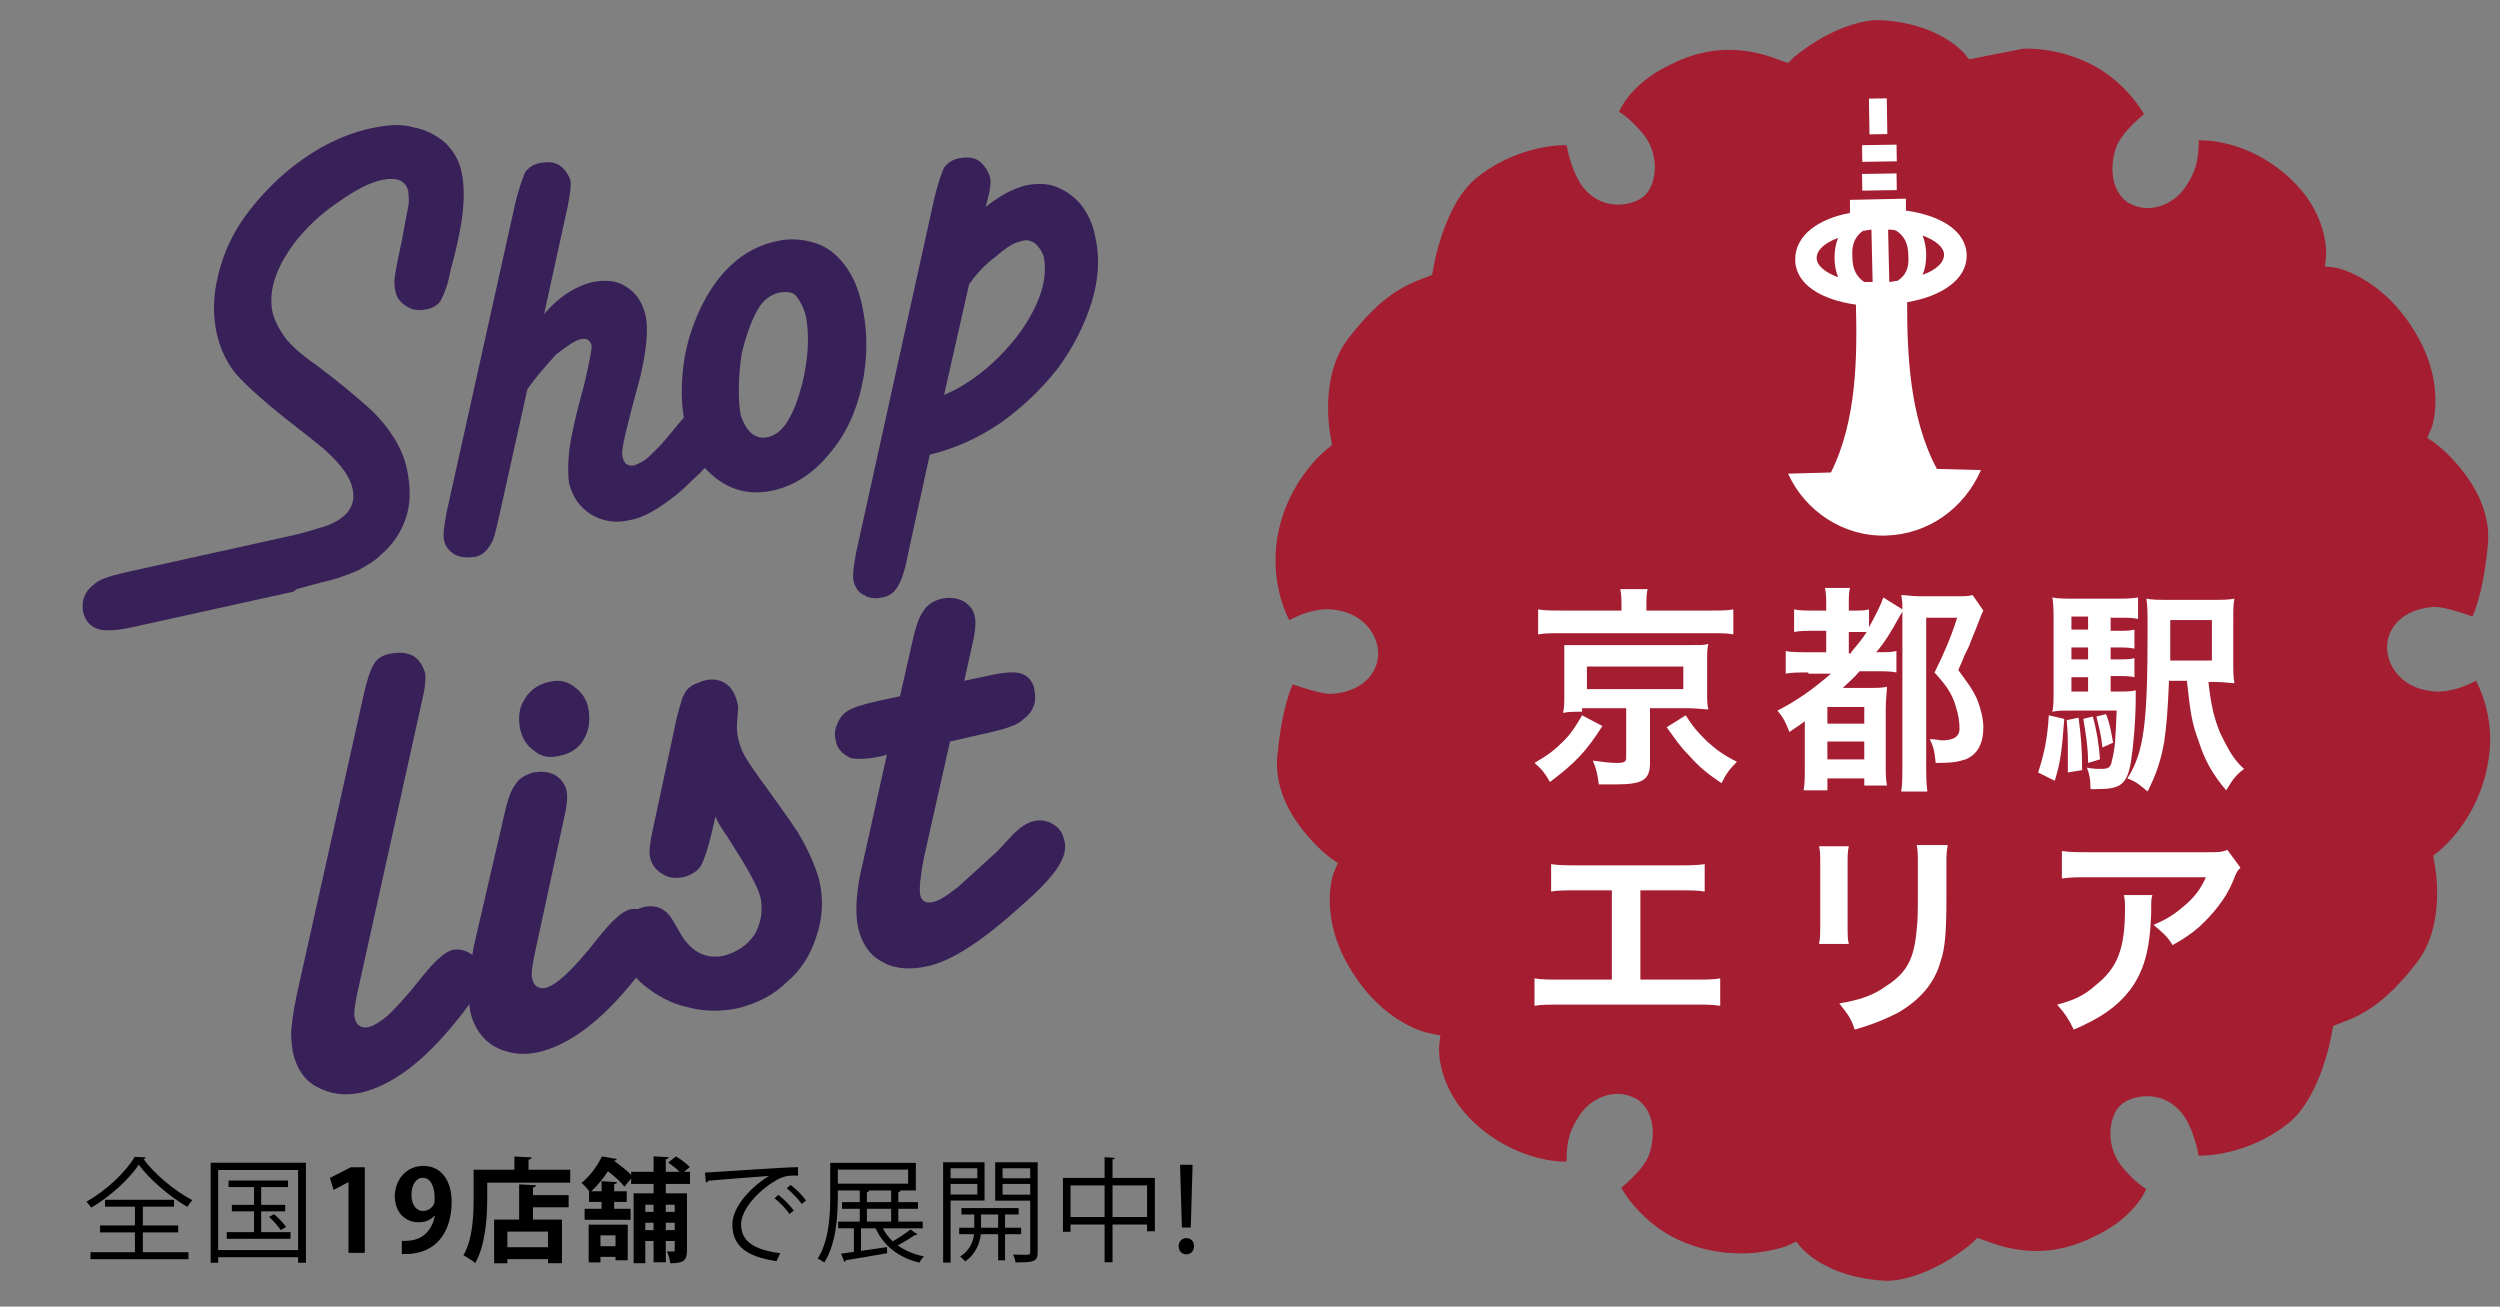 <?xml version="1.0" encoding="utf-8"?>
<!-- Generator: Adobe Illustrator 16.0.0, SVG Export Plug-In . SVG Version: 6.00 Build 0)  -->
<!DOCTYPE svg PUBLIC "-//W3C//DTD SVG 1.1//EN" "http://www.w3.org/Graphics/SVG/1.1/DTD/svg11.dtd">
<svg version="1.1" id="Layer_1" xmlns="http://www.w3.org/2000/svg" xmlns:xlink="http://www.w3.org/1999/xlink" x="0px" y="0px"
	 width="287px" height="150px" viewBox="0 0 287 150" enable-background="new 0 0 287 150" xml:space="preserve">
<rect x="0" y="0" width="287" height="150" fill="#808080" stroke="none"/>
<g>
	<path fill="#382059" d="M14.35,65.72l17.903-3.963c1.23-0.273,2.597-0.547,4.237-1.093c3.143-0.82,4.51-2.46,3.963-4.646
		c-0.273-1.23-1.23-2.597-2.87-4.1c-0.684-0.684-2.324-1.914-4.92-3.963c-2.733-2.187-4.51-3.827-5.603-5.057
		c-1.093-1.367-1.777-2.87-2.187-4.647c-0.41-1.913-0.41-3.827,0-5.876c0.41-2.05,1.093-3.963,2.187-5.876
		c1.093-1.914,2.597-3.69,4.373-5.467c3.554-3.417,7.38-5.467,11.07-6.287c1.913-0.41,3.553-0.547,4.92-0.137
		c1.503,0.273,2.733,0.957,3.69,1.777c0.957,0.957,1.64,2.05,1.914,3.553c0.273,1.367,0.273,3.143,0,5.193
		c-0.273,1.776-0.684,3.69-1.23,5.603l-0.273,1.23c-0.273,1.23-0.684,2.05-0.957,2.597c-0.41,0.547-0.957,0.82-1.64,0.957
		c-0.82,0.136-1.64,0.136-2.323-0.41c-0.684-0.41-1.094-0.957-1.23-1.777c-0.137-0.546-0.137-1.093,0-1.913l0.273-1.503l0.547-2.597
		c0.273-1.64,0.547-2.87,0.683-3.69c0.137-0.684,0-1.23,0-1.64c-0.273-1.23-1.23-1.64-2.87-1.367
		c-1.503,0.273-3.28,1.23-5.193,2.597c-2.05,1.367-3.554,2.87-4.784,4.374c-2.323,3.006-3.28,5.74-2.733,8.336
		c0.273,0.957,0.683,1.777,1.366,2.733c0.684,0.957,1.914,2.05,3.69,3.28c2.733,2.05,4.646,3.69,5.876,4.783
		c1.367,1.23,2.323,2.46,3.007,3.553c0.683,1.093,1.23,2.323,1.503,3.69c0.41,2.05,0.41,3.827-0.137,5.467s-1.503,3.143-3.007,4.373
		c-0.684,0.684-1.503,1.094-2.187,1.503c-0.684,0.41-1.64,0.684-2.733,1.093c-1.093,0.273-2.597,0.684-4.647,1.23l-0.273,0.273
		l-18.587,4.1c-1.776,0.41-3.007,0.41-3.69,0.272c-1.093-0.272-1.64-0.957-1.913-1.914c-0.273-1.367,0.136-2.46,1.23-3.28
		C11.343,66.539,12.573,66.129,14.35,65.72z"/>
	<path fill="#382059" d="M65.19,23.625l-2.733,12.437c1.64-1.913,3.417-3.143,5.604-3.69c1.503-0.273,2.87-0.137,3.827,0.547
		c1.093,0.683,1.776,1.64,2.187,3.143c0.41,1.64,0.137,4.1-0.546,7.107l-0.957,3.553l-0.82,3.28c-0.273,1.23-0.41,2.05-0.273,2.46
		c0.137,0.82,0.684,1.093,1.367,0.957c0.273-0.137,0.684-0.273,1.093-0.547c0.41-0.273,0.82-0.683,1.503-1.367
		c0.547-0.547,1.367-1.503,2.46-2.87c1.093-1.23,1.777-2.05,2.187-2.46c0.41-0.41,0.957-0.546,1.367-0.683
		c0.684-0.137,1.23,0,1.777,0.273c0.547,0.41,0.957,0.82,1.093,1.503c0.273,1.094-0.273,2.324-1.367,3.963
		c-1.093,1.503-2.187,2.733-3.553,3.963c-1.367,1.367-2.597,2.323-3.69,3.007c-1.23,0.82-2.46,1.367-3.417,1.503
		c-1.64,0.41-3.144,0.137-4.51-0.684c-1.23-0.82-2.05-1.913-2.46-3.553c-0.137-0.82-0.137-2.05,0-3.553
		c0.137-1.367,0.683-3.963,1.777-7.927c0.546-2.323,0.82-3.827,0.82-4.237c-0.137-0.683-0.547-0.957-1.23-0.82
		c-0.684,0.137-1.64,0.82-2.87,1.776c-1.23,1.367-2.323,2.597-3.28,3.963l-3.28,14.76c-0.273,1.093-0.41,1.913-0.683,2.597
		c-0.273,0.547-0.547,0.957-0.957,1.367c-0.273,0.273-0.684,0.41-1.094,0.546h-0.273c-0.684,0.137-1.503,0-2.05-0.273
		c-0.683-0.41-1.093-0.957-1.23-1.64c-0.137-0.547,0-1.64,0.273-3.144l7.927-35.67c0.41-1.64,0.82-2.733,1.093-3.417
		c0.41-0.547,0.957-0.957,1.777-1.093c0.82-0.137,1.503-0.137,2.187,0.273c0.546,0.41,0.957,0.957,1.23,1.64
		C65.6,21.166,65.463,22.123,65.19,23.625z"/>
	<path fill="#382059" d="M78.72,48.91c-0.547-2.187-0.547-4.51-0.273-6.833c0.273-2.323,0.957-4.51,1.913-6.56
		c0.957-2.05,2.187-3.827,3.69-5.193c1.503-1.367,3.144-2.187,4.92-2.597c1.64-0.41,3.143-0.273,4.51,0.137
		c1.367,0.41,2.46,1.23,3.417,2.46c0.957,1.23,1.64,2.733,2.05,4.646c0.683,3.007,0.683,6.15,0,9.293
		c-0.684,3.143-1.914,5.74-3.827,7.927c-1.777,2.187-3.963,3.553-6.287,4.1c-2.46,0.547-4.51,0.137-6.423-1.23
		C80.497,53.693,79.267,51.643,78.72,48.91z M85.007,47.542c0.273,0.957,0.683,1.64,1.23,2.187c0.546,0.41,1.23,0.683,2.05,0.41
		c1.64-0.41,2.87-2.46,3.827-6.15c0.684-2.87,0.82-5.467,0.41-7.653c-0.273-1.093-0.684-1.777-1.093-2.323
		c-0.41-0.547-1.23-0.547-2.05-0.41c-0.957,0.273-1.776,0.82-2.46,2.05c-0.683,1.23-1.23,2.733-1.776,4.92
		C84.733,43.442,84.733,45.767,85.007,47.542z"/>
	<path fill="#382059" d="M113.297,23.216l-0.137,0.547c1.503-1.23,3.006-2.05,4.51-2.46c1.367-0.273,2.46-0.273,3.553,0.137
		c1.094,0.41,2.05,1.093,2.87,2.05c0.82,1.093,1.367,2.187,1.64,3.69c0.546,2.323,0.41,4.783-0.41,7.517
		c-0.82,2.597-2.05,5.057-3.827,7.517c-1.913,2.46-4.1,4.51-6.56,6.287c-2.597,1.777-5.33,3.007-8.2,3.69l-2.597,11.89
		c-0.273,1.503-0.684,2.597-1.093,3.28c-0.41,0.683-0.957,1.093-1.777,1.23c-0.684,0.137-1.503,0.137-2.05-0.273
		c-0.683-0.273-1.093-0.957-1.23-1.64c-0.136-0.546,0-1.64,0.273-3.143l9.02-40.863c0.41-1.64,0.82-2.87,1.093-3.417
		c0.41-0.546,0.957-0.957,1.777-1.093c0.82-0.136,1.503-0.137,2.187,0.273c0.547,0.41,0.957,0.957,1.23,1.64
		C113.843,20.755,113.707,21.712,113.297,23.216z M111.247,32.646l-2.87,12.71l0.273-0.137c2.187-0.957,4.237-2.46,6.013-4.237
		c1.914-1.913,3.28-3.827,4.237-5.876c0.957-2.05,1.23-3.827,0.957-5.467c-0.136-0.683-0.546-1.23-0.957-1.64
		c-0.546-0.41-1.093-0.546-1.776-0.273c-0.82,0.137-1.777,0.82-2.87,1.776C113.297,30.186,112.203,31.28,111.247,32.646z"/>
</g>
<g>
	<path fill="#382059" d="M34.303,113.143l7.38-33.072c0.41-1.912,0.82-3.145,1.23-3.826s1.094-1.093,2.05-1.229
		c0.82-0.137,1.64-0.137,2.46,0.273c0.683,0.41,1.093,1.093,1.367,1.914c0.137,0.684,0,1.913-0.41,3.553L41,114.1
		c-0.273,1.366-0.41,2.322-0.273,2.732c0.137,0.818,0.684,1.229,1.503,1.094c0.683-0.137,1.503-0.684,2.323-1.367
		c0.684-0.684,1.914-1.912,3.417-3.826c1.093-1.365,1.913-2.32,2.46-2.73c0.546-0.547,1.093-0.818,1.503-0.957
		c0.684-0.137,1.367,0,2.05,0.41s1.093,0.957,1.23,1.775c0.273,1.365-0.547,3.279-2.733,5.875c-3.827,4.783-7.517,7.52-11.07,8.338
		c-1.914,0.41-3.554,0.139-5.057-0.684c-1.503-0.82-2.324-2.188-2.733-3.965c-0.137-0.955-0.273-1.912-0.137-3.006
		C33.62,116.422,33.894,114.92,34.303,113.143z"/>
</g>
<g>
	<path fill="#382059" d="M54.394,108.633l3.417-14.76c0.41-1.914,0.82-3.145,1.367-3.828c0.41-0.684,1.093-1.092,2.05-1.365
		c0.82-0.137,1.64-0.137,2.46,0.273c0.684,0.408,1.23,1.092,1.367,1.912c0.137,0.684,0,1.912-0.41,3.555l-3.28,15.17
		c-0.273,1.365-0.41,2.322-0.273,2.732c0.137,0.818,0.684,1.229,1.503,1.094c1.23-0.273,3.144-2.051,5.74-5.33
		c1.093-1.367,1.913-2.322,2.46-2.732c0.546-0.547,1.093-0.818,1.503-0.957c0.683-0.137,1.366,0,2.05,0.41
		c0.683,0.409,1.093,0.957,1.23,1.775c0.273,1.367-0.547,3.279-2.733,5.877c-3.827,4.783-7.517,7.518-11.07,8.336
		c-1.914,0.41-3.553,0.139-5.057-0.684c-1.367-0.818-2.323-2.188-2.733-3.963c-0.137-0.957-0.273-1.914-0.137-3.146
		C53.847,111.639,54.12,110.271,54.394,108.633z M67.513,81.162c0.273,1.367,0.137,2.599-0.41,3.555
		c-0.547,1.094-1.503,1.775-2.87,2.051c-1.093,0.271-2.05,0.137-2.87-0.547c-0.82-0.548-1.367-1.367-1.64-2.459
		c-0.273-1.367-0.136-2.6,0.547-3.555c0.547-0.957,1.503-1.641,2.733-1.914c1.093-0.271,1.913-0.137,2.733,0.41
		C66.693,79.386,67.24,80.068,67.513,81.162z"/>
</g>
<g>
	<path fill="#382059" d="M82.137,93.736l-0.41,1.774c-0.41,1.776-0.82,3.009-1.23,3.827c-0.41,0.684-1.093,1.094-2.05,1.365
		c-0.957,0.138-1.64,0.138-2.46-0.41c-0.684-0.409-1.23-1.092-1.367-1.912c-0.137-0.684,0-1.775,0.41-3.555l2.46-11.479
		c0.273-1.505,0.683-2.599,0.82-3.146c0.273-0.685,0.546-1.095,0.957-1.365c0.273-0.272,0.82-0.41,1.503-0.685
		c0.957-0.272,1.777-0.139,2.46,0.271s1.093,1.094,1.367,2.051c0.137,0.408,0.137,0.685,0.137,0.955l-0.137,1.776
		c0,0.548,0,0.957,0.137,1.504c0.137,0.685,0.41,1.503,0.82,2.187c0.41,0.687,1.23,1.914,2.46,3.556
		c0.957,1.366,2.187,3.008,3.553,5.058c1.23,2.051,2.05,3.965,2.46,5.469c0.546,2.187,0.41,4.373-0.273,6.422
		c-0.684,2.188-1.777,3.964-3.417,5.33c-1.503,1.504-3.417,2.461-5.604,3.009c-1.914,0.409-3.963,0.409-5.877-0.138
		c-1.913-0.41-3.553-1.367-5.057-2.599c-1.367-1.229-2.323-2.598-2.597-4.235c-0.273-1.229-0.136-2.188,0.41-3.008
		c0.547-0.818,1.23-1.365,2.323-1.64c1.367-0.272,2.46,0.137,3.28,1.502l0.957,1.642c1.23,2.051,2.87,2.869,4.92,2.461
		c1.503-0.41,2.733-1.229,3.553-2.461c0.684-1.229,0.957-2.597,0.684-4.101c-0.273-1.367-1.64-3.688-3.827-7.106
		C82.82,95.104,82.41,94.42,82.137,93.736z"/>
</g>
<g>
	<path fill="#382059" d="M113.843,84.033l-4.783,1.094l-3.007,13.395c-0.41,2.188-0.546,3.555-0.41,4.235
		c0.136,0.685,0.683,0.956,1.366,0.819c0.82-0.137,1.777-0.819,3.007-1.776c1.367-1.229,2.87-2.597,4.51-4.101l1.776-1.912
		c0.82-0.82,1.64-1.367,2.323-1.504c0.547-0.137,0.957-0.137,1.503,0c0.547,0.137,0.957,0.408,1.367,0.818
		c0.41,0.41,0.547,0.818,0.684,1.365c0.273,0.957,0,1.914-0.684,3.01c-0.683,1.092-2.05,2.596-4.1,4.373
		c-4.51,4.1-8.2,6.561-11.07,7.104c-1.914,0.41-3.69,0.271-5.057-0.547c-1.367-0.684-2.323-2.051-2.733-3.826
		c-0.41-1.775-0.273-4.373,0.547-7.65l2.733-12.303l-0.41,0.139c-1.777,0.408-3.007,0.408-3.69,0.271
		c-0.957-0.41-1.64-1.096-1.777-2.053c-0.137-0.547-0.137-1.092,0.137-1.773c0.274-0.686,0.547-1.094,1.093-1.504
		c0.547-0.41,1.777-0.818,3.553-1.229l2.597-0.547l1.367-6.014c0.41-1.914,0.82-3.144,1.367-3.827
		c0.41-0.684,1.093-1.094,2.05-1.367c0.82-0.137,1.64-0.137,2.46,0.273c0.683,0.41,1.23,0.957,1.367,1.914
		c0.137,0.683,0,1.913-0.41,3.553l-0.82,3.69l2.597-0.549c1.776-0.408,3.143-0.547,3.963-0.271c0.82,0.271,1.367,0.957,1.503,1.912
		c0.273,1.367-0.137,2.461-1.23,3.279C116.85,83.213,115.62,83.623,113.843,84.033z"/>
</g>
<g id="XMLID_134_">
	<path id="XMLID_59_" fill="#A41D31" d="M226.047,6.815L225.5,6.133c-0.137-0.137-3.007-3.554-9.84-3.827h-0.41
		c-4.92,0.41-9.293,4.237-9.43,4.374l-0.547,0.547l-0.82-0.273c-2.051-0.82-3.963-1.23-6.014-1.23c-2.188,0-4.373,0.546-6.563,1.64
		c-3.827,1.776-5.466,4.236-6.013,5.466c0.683,0.41,1.503,1.093,2.459,2.187c2.321,2.46,1.911,6.013,0.547,7.38
		c-0.687,0.683-1.913,1.093-3.146,1.093c-1.367,0-2.598-0.547-3.554-1.503c-1.366-1.367-2.05-3.827-2.323-5.33
		c-2.73,0-6.834,0.957-10.25,3.69c-3.826,3.007-5.057,10.387-5.057,10.523l-0.137,0.684l-0.685,0.273
		c-2.599,0.957-5.192,2.187-8.885,6.97c-3.554,4.51-2.051,11.48-2.051,11.48l0.137,0.82l-0.685,0.547c0,0-4.512,3.553-5.604,10.113
		c-0.685,4.374,0.545,7.79,1.365,9.43c1.094-0.547,2.87-1.367,4.783-1.23c1.914,0.137,3.554,0.957,4.51,2.323
		c0.82,1.093,1.094,2.46,0.82,3.691c-0.547,2.188-2.596,3.553-5.33,3.689l0,0c-1.094,0-3.143-0.684-4.373-1.094
		c-0.547,1.229-1.367,3.826-1.775,8.336c-0.548,6.697,6.148,11.617,6.148,11.617l0.82,0.547l-0.41,0.955
		c-0.137,0.139-1.914,5.192,1.914,11.344c3.826,6.287,8.883,7.244,9.02,7.244l1.23,0.271l-0.138,1.229
		c0,0.271-0.409,5.191,4.921,9.565c3.963,3.144,7.788,3.688,9.702,3.688c0-2.459,0.408-3.688,1.502-5.33
		c0.957-1.502,2.732-2.459,4.375-2.459c0.817,0,1.64,0.271,2.32,0.684c1.914,1.365,2.053,4.236,1.229,6.424
		c-0.547,1.366-2.05,2.732-3.144,3.689c0.956,1.641,3.553,5.057,8.063,6.561c1.914,0.686,3.826,0.957,5.739,0.957
		c3.278,0,5.468-0.957,5.468-0.957l0.818-0.41l0.549,0.686c0.137,0.137,3.006,3.554,9.84,3.826h0.41
		c4.92-0.41,9.293-4.236,9.43-4.373l0.548-0.547l0.819,0.271c2.049,0.819,3.963,1.229,6.012,1.229c2.188,0,4.375-0.547,6.563-1.641
		c3.825-1.775,5.467-4.236,6.014-5.468c-0.684-0.41-1.504-1.093-2.461-2.188c-2.32-2.461-1.912-6.014-0.547-7.381
		c0.686-0.684,1.914-1.094,3.146-1.094c1.365,0,2.596,0.547,3.553,1.504c1.367,1.366,2.053,3.826,2.324,5.33
		c2.73,0,6.833-0.957,10.25-3.688c3.826-3.01,5.058-10.389,5.058-10.523l0.138-0.684l0.684-0.273
		c2.598-0.956,5.193-2.188,8.885-6.971c3.553-4.512,2.049-11.479,2.049-11.479l-0.137-0.82l0.684-0.547
		c0,0,4.513-3.553,5.604-10.112c0.82-4.373-0.546-7.789-1.364-9.431c-1.095,0.547-2.871,1.367-4.783,1.229
		c-1.914-0.139-3.556-0.956-4.513-2.323c-0.817-1.093-1.093-2.459-0.817-3.689c0.548-2.187,2.598-3.553,5.33-3.69l0,0
		c1.229,0,3.145,0.683,4.373,1.093c0.547-1.23,1.364-3.827,1.774-8.336c0.547-6.697-6.147-11.617-6.147-11.617l-0.819-0.547
		l0.409-0.957c0.138-0.137,1.912-5.193-1.912-11.343c-3.826-6.287-9.021-7.244-9.021-7.244l-1.229-0.137l0.137-1.23
		c0-0.136,0.41-5.193-4.92-9.566c-3.827-3.144-7.653-3.69-9.703-3.69l0,0c0,2.46-0.409,3.69-1.504,5.33
		c-0.957,1.503-2.732,2.46-4.373,2.46c-0.818,0-1.643-0.273-2.323-0.684c-1.911-1.367-2.05-4.236-1.229-6.423
		c0.547-1.367,2.05-2.733,3.144-3.69c-0.956-1.64-3.553-5.057-8.063-6.56c-1.913-0.683-3.827-0.957-5.739-0.957"/>
	<path fill="#FFFFFF" d="M222.355,53.83c-3.146-5.876-3.416-13.256-3.416-19.133c3.963-0.683,6.834-2.597,6.834-5.33
		c0-2.87-3.008-4.646-6.974-5.193v-1.367l-6.423,0.137v1.503c-3.688,0.684-6.286,2.597-6.286,5.33c0,2.87,3.009,4.646,6.972,5.193
		c0.138,5.876,0.138,13.257-2.869,19.27l-4.92,0.137c1.912,4.237,6.287,7.243,11.207,7.106c4.92-0.137,9.02-3.143,10.933-7.517
		L222.355,53.83z M220.717,27.042c1.504,0.547,2.46,1.367,2.46,2.187c0,0.957-0.956,1.776-2.46,2.323
		c0.273-0.684,0.41-1.367,0.41-2.323C221.127,28.545,220.99,27.726,220.717,27.042 M217.848,32.235
		c-0.271,0-0.685,0.137-0.957,0.137l-0.137-6.013c0.273,0,0.684,0,0.956,0.137c0.819,0.546,1.366,1.367,1.366,2.87
		C219.213,30.87,218.666,31.689,217.848,32.235 M211.014,31.826c-1.504-0.546-2.461-1.367-2.461-2.187
		c0-0.957,0.957-1.776,2.461-2.323c-0.271,0.683-0.41,1.367-0.41,2.323C210.604,30.323,210.74,31.143,211.014,31.826
		 M213.883,26.497c0.273,0,0.684-0.137,0.957-0.137l0.137,6.013c-0.271,0-0.684,0-0.957,0c-0.816-0.547-1.365-1.367-1.365-2.87
		C212.518,27.999,213.063,27.042,213.883,26.497"/>
	
		<rect id="XMLID_53_" x="213.747" y="16.657" transform="matrix(1 -0.016 0.016 1 -0.253 3.431)" fill="#FFFFFF" width="3.963" height="1.913"/>
	
		<rect id="XMLID_52_" x="213.749" y="19.932" transform="matrix(1 -0.016 0.016 1 -0.307 3.459)" fill="#FFFFFF" width="3.962" height="1.913"/>
	
		<rect id="XMLID_51_" x="214.566" y="11.2" transform="matrix(1 -0.015 0.015 1 -0.179 3.341)" fill="#FFFFFF" width="2.049" height="4.1"/>
	<g>
		<path fill="#FFFFFF" d="M183.953,83.35c-1.913,3.006-3.143,4.236-6.014,6.424c-0.547-0.957-0.957-1.504-1.775-2.188
			c1.639-0.957,2.322-1.504,3.279-2.461c0.957-0.955,1.367-1.641,2.187-3.006L183.953,83.35z M186.141,69.41
			c0-0.683,0-1.23-0.137-1.776h3.143c-0.137,0.546-0.137,1.093-0.137,1.776v0.684h7.107c1.365,0,2.186,0,2.869-0.137v2.87
			c-0.686-0.136-1.366-0.136-2.732-0.136h-16.947c-1.367,0-1.912,0-2.73,0.136v-2.87c0.684,0.137,1.64,0.137,3.007,0.137h6.563
			V69.41H186.141z M181.63,81.709c-1.093,0-1.64,0-2.187,0.137c0.137-0.684,0.137-1.094,0.137-1.912v-3.828c0-0.818,0-1.365,0-1.365
			s0-0.137,0-0.41c0-0.137,0-0.137,0-0.273c0.137,0,0.137,0,0.547,0c0.273,0,1.094,0,1.641,0h12.025c1.777,0,1.777,0,2.324-0.136
			c-0.137,0.546-0.137,1.093-0.137,2.052v3.553c0,0.818,0,1.365,0.137,1.912c-0.547,0-1.367-0.138-2.324-0.138h-4.373v6.287
			c0,1.912-0.82,2.459-3.826,2.459c-0.41,0-0.684,0-2.051,0c-0.137-1.092-0.273-1.774-0.684-2.731
			c1.094,0.138,1.914,0.272,2.731,0.272c0.819,0,1.095-0.137,1.095-0.547V81.3h-5.059L181.63,81.709L181.63,81.709z M182.177,79.113
			h11.069v-2.598h-11.069V79.113z M193.52,82.119c0.957,1.504,1.504,2.051,2.461,3.008c1.096,0.955,1.776,1.502,3.416,2.322
			c-0.817,0.82-1.229,1.367-1.773,2.461c-1.773-1.229-2.46-1.776-3.688-3.145c-1.096-1.096-1.504-1.775-2.599-3.279L193.52,82.119z"
			/>
	</g>
	<g>
		<path fill="#FFFFFF" d="M207.598,77.199c-1.229,0-1.914,0-2.598,0.137V74.74c0.684,0.137,1.367,0.137,2.598,0.137h2.049v-2.46
			h-1.367c-1.092,0-1.639,0-2.319,0.137v-2.597c0.687,0.137,1.229,0.137,2.319,0.137h1.367v-0.547c0-0.82,0-1.367-0.137-2.05h2.87
			c-0.137,0.546-0.137,1.093-0.137,2.05v0.547h0.547c0.819,0,1.229,0,1.776-0.137v2.05c0.82-1.503,1.367-2.597,1.641-3.417
			l2.188,1.367c0-0.684,0-0.957-0.138-1.64c0.683,0,1.229,0.137,2.187,0.137h3.966c1.094,0,1.504,0,2.051-0.137l1.229,1.777
			c-0.272,0.546-0.272,0.546-0.41,0.957c-0.137,0.41-0.818,2.05-1.094,2.733c0,0.137-0.271,0.683-0.685,1.503
			c-0.137,0.411-0.41,0.958-0.685,1.64c1.095,1.505,1.642,2.188,2.188,3.417c0.409,1.094,0.685,2.188,0.685,3.146
			c0,1.911-0.685,3.144-2.051,3.688c-0.82,0.272-1.505,0.409-3.416,0.409c-0.138-1.365-0.271-1.913-0.685-2.732
			c0.817,0,1.093,0.139,1.364,0.139c1.367,0,2.052-0.41,2.052-1.365c0-0.818-0.138-1.643-0.41-2.461
			c-0.41-1.504-1.093-2.459-2.459-3.963c1.093-2.188,1.912-4.101,2.597-6.288h-3.554v16.538c0,1.365,0,2.459,0.138,3.416h-3.008
			c0.137-0.686,0.137-1.775,0.137-3.416V70.23c-0.137,0.273-0.271,0.41-0.408,0.683c-0.819,1.503-1.642,2.87-2.598,3.963h0.272
			c0.819,0,1.503,0,2.05-0.137v2.459c-0.684-0.138-1.366-0.138-2.46-0.138h-1.776c-0.684,0.819-1.229,1.229-1.912,1.914h3.006
			c0.957,0,1.504,0,2.053-0.138c0,0.685-0.139,1.229-0.139,2.731v6.015c0,1.094,0,1.912,0.139,2.599h-2.6v-0.82h-4.234v1.367h-2.733
			c0.138-0.687,0.138-1.504,0.138-2.733v-5.192c-0.545,0.409-0.955,0.684-1.774,1.229c-0.41-1.095-0.685-1.642-1.367-2.462
			c2.188-1.092,4.101-2.459,6.15-4.235H207.6v-0.136H207.598L207.598,77.199z M209.783,83.076h4.236v-1.914h-4.236V83.076
			L209.783,83.076z M209.783,87.176h4.236v-2.051h-4.236V87.176L209.783,87.176z M212.518,74.875c0.686-0.82,1.365-1.64,1.775-2.323
			c-0.41,0-0.684,0-1.229,0h-0.82v2.46h0.273V74.875L212.518,74.875z"/>
	</g>
	<g>
		<path fill="#FFFFFF" d="M236.98,82.529c-0.273,3.553-0.41,4.92-1.096,7.104l-1.912-0.954c0.684-2.053,1.094-3.966,1.229-6.563
			L236.98,82.529z M242.037,79.386h1.093c1.093,0,1.503,0,2.05-0.138c0,0.41,0,0.41,0,0.957c0,2.461-0.271,5.467-0.547,7.244
			c-0.273,1.641-0.683,2.322-1.365,2.732c-0.547,0.271-1.094,0.408-2.598,0.408c-0.137,0-0.41,0-0.684,0v-0.271
			c0-0.82-0.137-1.504-0.41-2.188c0.82,0.138,1.094,0.138,1.641,0.138c0.82,0,1.094-0.138,1.23-0.957
			c0.408-1.504,0.408-2.732,0.546-5.738H237.8c-0.956,0-1.64,0-2.187,0.137c0.137-0.686,0.137-1.229,0.137-2.461v-7.652
			c0-1.503,0-2.187-0.137-3.006c0.684,0.137,1.367,0.137,2.732,0.137h4.375c1.229,0,1.909,0,2.729-0.137v2.46
			c-0.687-0.137-1.229-0.137-2.052-0.137h-1.094v1.503h0.819c0.819,0,1.366,0,1.913-0.137v2.188
			c-0.547-0.137-1.094-0.137-1.913-0.137h-0.819v1.367h0.819c0.819,0,1.366,0,1.913-0.137v2.188
			c-0.547-0.139-1.094-0.139-1.913-0.139h-0.819v1.776H242.037L242.037,79.386z M238.62,82.393c0.272,2.051,0.409,3.553,0.409,6.016
			l-1.639,0.271c0-1.094,0-1.504,0-2.324c0-1.64,0-2.186-0.14-3.688L238.62,82.393z M239.713,70.775H237.8v1.503h1.913V70.775z
			 M239.713,74.33H237.8v1.368h1.913V74.33z M237.8,77.746v1.641h1.913v-1.641H237.8z M240.26,82.256
			c0.41,1.504,0.684,3.008,0.82,4.92l-1.367,0.41c0-1.777-0.273-3.416-0.547-5.059L240.26,82.256z M241.764,81.982
			c0.41,0.957,0.547,1.775,0.82,3.278l-1.23,0.548c-0.137-1.504-0.41-2.322-0.684-3.555L241.764,81.982z M253.518,78.156
			c0.272,2.732,0.686,4.373,1.365,6.014c0.957,1.912,1.504,3.007,2.734,4.102c-1.094,0.819-1.367,1.365-2.051,2.459
			c-1.504-1.773-2.461-3.416-3.146-5.604c-0.817-2.188-0.957-3.279-1.364-6.971h-2.053c-0.137,3.279-0.271,5.057-0.547,6.971
			c-0.41,2.322-0.956,3.826-1.913,5.738c-0.817-0.684-1.229-1.094-2.321-1.502c1.913-3.008,2.321-6.287,2.321-17.084
			c0-1.777,0-2.597-0.137-3.553c0.684,0.137,1.364,0.137,2.866,0.137h4.514c1.363,0,2.05,0,2.73-0.137
			c-0.137,0.683-0.137,1.093-0.137,2.733v4.236c0,1.367,0,2.051,0.137,2.734c-0.41,0-1.229-0.139-2.187-0.139h-0.819v-0.139h0.004
			v0.004H253.518z M253.927,75.832v-4.646h-4.782v1.093c0,0.957,0,1.503,0,1.913c0,0.547,0,0.82,0,0.957c0,0.137,0,0.41,0,0.683
			H253.927z"/>
	</g>
	<g>
		<path fill="#FFFFFF" d="M188.189,112.459h6.014c1.777,0,2.324,0,3.279-0.137v3.144c-0.955-0.138-1.502-0.138-3.146-0.138h-15.03
			c-1.644,0-2.324,0-3.146,0.138v-3.144c0.957,0.137,1.503,0.137,3.277,0.137h5.604v-10.25h-3.827c-1.64,0-2.322,0-3.145,0.137
			v-3.143c0.957,0.137,1.505,0.137,3.281,0.137h11.067c1.642,0,2.323,0,3.28-0.137v3.143c-0.957-0.137-1.504-0.137-3.146-0.137
			h-4.236v10.25H188.189z"/>
	</g>
	<g>
		<path fill="#FFFFFF" d="M212.243,97.152c-0.138,0.684-0.138,0.957-0.138,2.188v6.832c0,1.229,0,1.641,0.138,2.188h-3.417
			c0.137-0.547,0.137-1.364,0.137-2.188V99.34c0-1.23,0-1.642-0.137-2.188H212.243L212.243,97.152z M223.587,97.152
			c-0.137,0.684-0.137,0.957-0.137,2.324v3.416c0,3.963-0.138,6.014-0.685,7.518c-0.685,2.459-2.322,4.373-4.92,5.877
			c-1.365,0.684-2.599,1.229-4.922,1.912c-0.408-1.229-0.684-1.641-1.773-3.008c2.459-0.408,3.963-0.955,5.467-2.049
			c2.322-1.504,3.143-3.146,3.416-6.426c0.137-1.094,0.137-2.186,0.137-4.234V99.34c0-1.23,0-1.777-0.137-2.324h3.554V97.152
			L223.587,97.152z"/>
	</g>
	<g>
		<path fill="#FFFFFF" d="M247.094,102.756c-0.137,0.41-0.137,0.547-0.137,2.051c-0.137,4.236-0.82,6.695-2.461,8.883
			c-1.503,1.914-3.279,3.145-6.423,4.512c-0.683-1.367-0.956-1.776-1.913-2.869c2.05-0.547,3.143-1.096,4.373-2.188
			c2.597-2.051,3.417-4.235,3.417-8.884c0-0.684,0-0.956-0.138-1.504L247.094,102.756L247.094,102.756z M257.207,99.613
			c-0.41,0.408-0.41,0.408-0.957,1.775c-0.82,1.912-2.323,3.688-3.826,5.057c-0.957,0.82-1.777,1.367-3.008,2.051
			c-0.684-1.094-1.093-1.367-2.186-2.323c1.64-0.683,2.596-1.366,3.688-2.321c1.096-0.957,1.775-1.914,2.323-3.145h-13.12
			c-1.775,0-2.323,0-3.416,0.137v-3.145c0.956,0.137,1.775,0.137,3.416,0.137h13.12c1.503,0,1.774,0,2.46-0.271L257.207,99.613z"/>
	</g>
</g>
<polygon fill="none" points="60.5,178 63,178 63,178 "/>
<g>
	<path d="M16.737,132.871c-0.026,0.104-0.13,0.169-0.26,0.194c1.261,1.716,3.601,3.68,5.616,4.72
		c-0.221,0.208-0.429,0.507-0.585,0.767c-2.041-1.196-4.368-3.172-5.577-4.849c-1.066,1.611-3.211,3.613-5.46,4.939
		c-0.117-0.194-0.364-0.507-0.546-0.688c2.275-1.274,4.524-3.419,5.539-5.148L16.737,132.871z M16.399,141.477v2.275h5.239v0.807
		H10.393v-0.807h5.096v-2.275h-4.004v-0.793h4.004v-2.158h-3.432v-0.793h7.917v0.793h-3.575v2.158h4.057v0.793H16.399z"/>
	<path d="M24.186,133.481h10.933v11.479h-0.897v-0.637h-9.178v0.637h-0.858V133.481z M25.044,143.505h9.178v-9.191h-9.178V143.505z
		 M29.984,141.451h3.367v0.767h-7.319v-0.767h3.133v-2.393h-2.548v-0.74h2.548v-2.042H26.24v-0.754h6.825v0.754h-3.081v2.042h2.756
		v0.74h-2.756V141.451z M32.233,141.217c-0.273-0.416-0.845-1.065-1.339-1.521l0.572-0.313c0.507,0.442,1.092,1.053,1.378,1.469
		L32.233,141.217z"/>
	<path d="M40.007,143.83v-8.112h-0.026l-1.69,0.884l-0.416-1.378l2.393-1.222h1.612v9.828H40.007z"/>
	<path d="M49.887,139.553c-0.416,0.468-1.027,0.768-1.846,0.768c-1.521,0-2.717-1.157-2.717-2.99s1.274-3.484,3.276-3.484
		c2.145,0,3.25,1.794,3.25,4.147c0,3.406-1.768,6.149-5.72,5.967v-1.508c0.299,0.026,0.494,0,0.949-0.039
		c1.625-0.169,2.561-1.353,2.847-2.847L49.887,139.553z M47.235,137.161c0,1.157,0.546,1.858,1.326,1.858
		c0.585,0,1.027-0.363,1.235-0.74c0.078-0.144,0.104-0.339,0.104-0.716c0-1.313-0.442-2.353-1.365-2.353
		C47.755,135.211,47.235,136.043,47.235,137.161z"/>
	<path d="M60.677,134.288h4.784v1.481h-9.529v1.82c0,2.119-0.195,5.356-1.378,7.41c-0.286-0.26-0.988-0.715-1.352-0.884
		c1.079-1.872,1.17-4.628,1.17-6.526v-3.302h4.68v-1.521l1.976,0.104c-0.013,0.13-0.104,0.208-0.351,0.26V134.288z M61.535,136.068
		c-0.013,0.144-0.117,0.222-0.351,0.261v0.871h4.095v1.391h-4.095v1.417h3.328v5.005h-1.599v-0.468h-4.667v0.481h-1.521v-5.019
		h2.873v-4.043L61.535,136.068z M62.913,143.18v-1.794h-4.667v1.794H62.913z"/>
	<path d="M79.215,135.913h-2.782v1.079h2.431v6.552c0,1.131-0.351,1.482-1.911,1.482c-0.039-0.391-0.208-0.988-0.39-1.365
		c0.312,0.013,0.637,0.013,0.741,0.013c0.117,0,0.156-0.039,0.156-0.156v-1.053h-1.027v2.444h-1.404v-2.444H74.08v2.548h-1.339
		v-8.021h2.288v-1.079h-2.574v-0.624l-0.78,0.949c-0.364-0.521-1.144-1.21-1.885-1.781c-0.494,0.767-1.118,1.572-1.911,2.301h1.183
		v-1.157l1.781,0.104c-0.013,0.117-0.117,0.194-0.338,0.233v0.819h1.443v1.222h-1.443v0.793h1.885v1.262h-5.278v-1.262h1.95v-0.793
		h-1.443v-1.222h0.026c-0.234-0.325-0.624-0.754-0.897-0.949c1.105-0.896,1.898-2.093,2.353-3.055l1.703,0.299
		c-0.026,0.104-0.13,0.182-0.312,0.195l-0.013,0.013c0.702,0.494,1.495,1.104,1.976,1.625v-0.364h2.574v-1.768l1.742,0.091
		c-0.013,0.117-0.104,0.195-0.338,0.234v1.442h1.586c-0.351-0.351-0.871-0.754-1.313-1.053l0.897-0.715
		c0.546,0.325,1.235,0.845,1.586,1.222l-0.663,0.546h0.689V135.913z M67.58,144.922v-4.329h4.485v4.082h-1.404v-0.39h-1.729v0.637
		H67.58z M70.661,141.815h-1.729v1.248h1.729V141.815z M75.029,138.305H74.08v0.819h0.949V138.305z M74.08,141.217h0.949v-0.845
		H74.08V141.217z M77.46,138.305h-1.027v0.819h1.027V138.305z M76.433,141.217h1.027v-0.845h-1.027V141.217z"/>
	<path d="M80.931,134.612c0.975-0.038,8.983-0.61,10.673-0.624l0.013,0.976c-0.169-0.013-0.325-0.013-0.481-0.013
		c-0.754,0-1.391,0.13-2.223,0.662c-1.95,1.171-3.835,3.264-3.835,4.94c0,1.82,1.274,2.899,4.498,3.315l-0.429,0.91
		c-3.692-0.533-5.07-1.911-5.07-4.226c0-1.833,1.807-4.056,4.187-5.551c-1.43,0.104-5.265,0.39-6.942,0.546
		c-0.039,0.104-0.182,0.195-0.286,0.208L80.931,134.612z M89.355,137.174c0.624,0.468,1.365,1.235,1.768,1.794l-0.494,0.403
		c-0.364-0.572-1.157-1.378-1.716-1.808L89.355,137.174z M90.759,136.029c0.637,0.469,1.391,1.223,1.768,1.795l-0.494,0.39
		c-0.351-0.521-1.105-1.326-1.716-1.794L90.759,136.029z"/>
	<path d="M101.341,141.009c0.299,0.56,0.676,1.066,1.144,1.495c0.702-0.39,1.521-0.949,2.041-1.365l0.78,0.572
		c-0.039,0.065-0.143,0.091-0.26,0.065c-0.507,0.351-1.3,0.832-1.989,1.195c0.832,0.599,1.846,1.027,3.016,1.262
		c-0.195,0.169-0.429,0.494-0.533,0.715c-2.379-0.572-4.108-1.938-5.018-3.939h-1.677v2.587c0.936-0.13,1.976-0.285,2.977-0.429
		l0.026,0.702c-1.742,0.312-3.602,0.624-4.758,0.806c0,0.104-0.078,0.169-0.156,0.183l-0.377-0.937
		c0.416-0.052,0.923-0.13,1.469-0.208v-2.704h-1.807v-0.767h2.483v-1.47h-2.041v-0.767h2.041v-1.339H96.18v0.688
		c0,2.236-0.182,5.422-1.547,7.58c-0.169-0.131-0.559-0.364-0.767-0.442c1.326-2.093,1.443-5.019,1.443-7.138v-3.86h9.829v3.172
		h-1.976v0.013h0.221c-0.013,0.091-0.091,0.156-0.26,0.182v1.145h2.262v0.767h-2.262v1.47h2.808v0.767H101.341z M96.18,134.274
		v1.612h8.073v-1.612H96.18z M99.768,136.68c-0.013,0.091-0.078,0.156-0.247,0.182v1.145h2.782v-1.339H99.56v0.013H99.768z
		 M99.521,138.772v1.47h2.782v-1.47H99.521z"/>
	<path d="M113.028,137.824h-3.9v7.124h-0.858V133.43h4.758V137.824z M112.196,134.119h-3.068v1.144h3.068V134.119z M109.127,137.135
		h3.068v-1.222h-3.068V137.135z M117.227,141.685h-1.846v3.004h-0.793v-3.004h-1.989c-0.091,0.846-0.507,2.263-1.794,3.12
		c-0.13-0.169-0.39-0.416-0.585-0.546c1.144-0.715,1.521-1.807,1.599-2.574h-1.703v-0.74h1.729v-1.521h-1.469v-0.741h6.565v0.741
		h-1.56v1.521h1.846V141.685z M112.625,140.944h1.963v-1.521h-1.963V140.944z M119.125,133.43v10.322c0,1.118-0.494,1.17-2.535,1.17
		c-0.039-0.247-0.156-0.649-0.286-0.896c0.442,0.013,0.871,0.025,1.196,0.025c0.689,0,0.767,0,0.767-0.299v-5.915h-4.017v-4.407
		H119.125z M118.267,134.119h-3.172v1.144h3.172V134.119z M115.095,137.147h3.172v-1.234h-3.172V137.147z"/>
	<path d="M127.718,135.224h4.862v6.123h-0.897v-0.767h-3.965v4.329h-0.91v-4.329h-3.913v0.832h-0.871v-6.188h4.784v-2.379
		l1.17,0.078c-0.013,0.091-0.091,0.156-0.26,0.182V135.224z M122.895,139.709h3.913v-3.627h-3.913V139.709z M127.718,139.709h3.965
		v-3.627h-3.965V139.709z"/>
	<path d="M135.305,143.065c0-0.54,0.375-0.931,0.885-0.931c0.54,0,0.885,0.391,0.885,0.931c0,0.524-0.345,0.93-0.885,0.93
		C135.665,143.995,135.305,143.59,135.305,143.065z M135.68,140.92l-0.21-7.199h1.44l-0.21,7.199H135.68z"/>
</g>
</svg>
